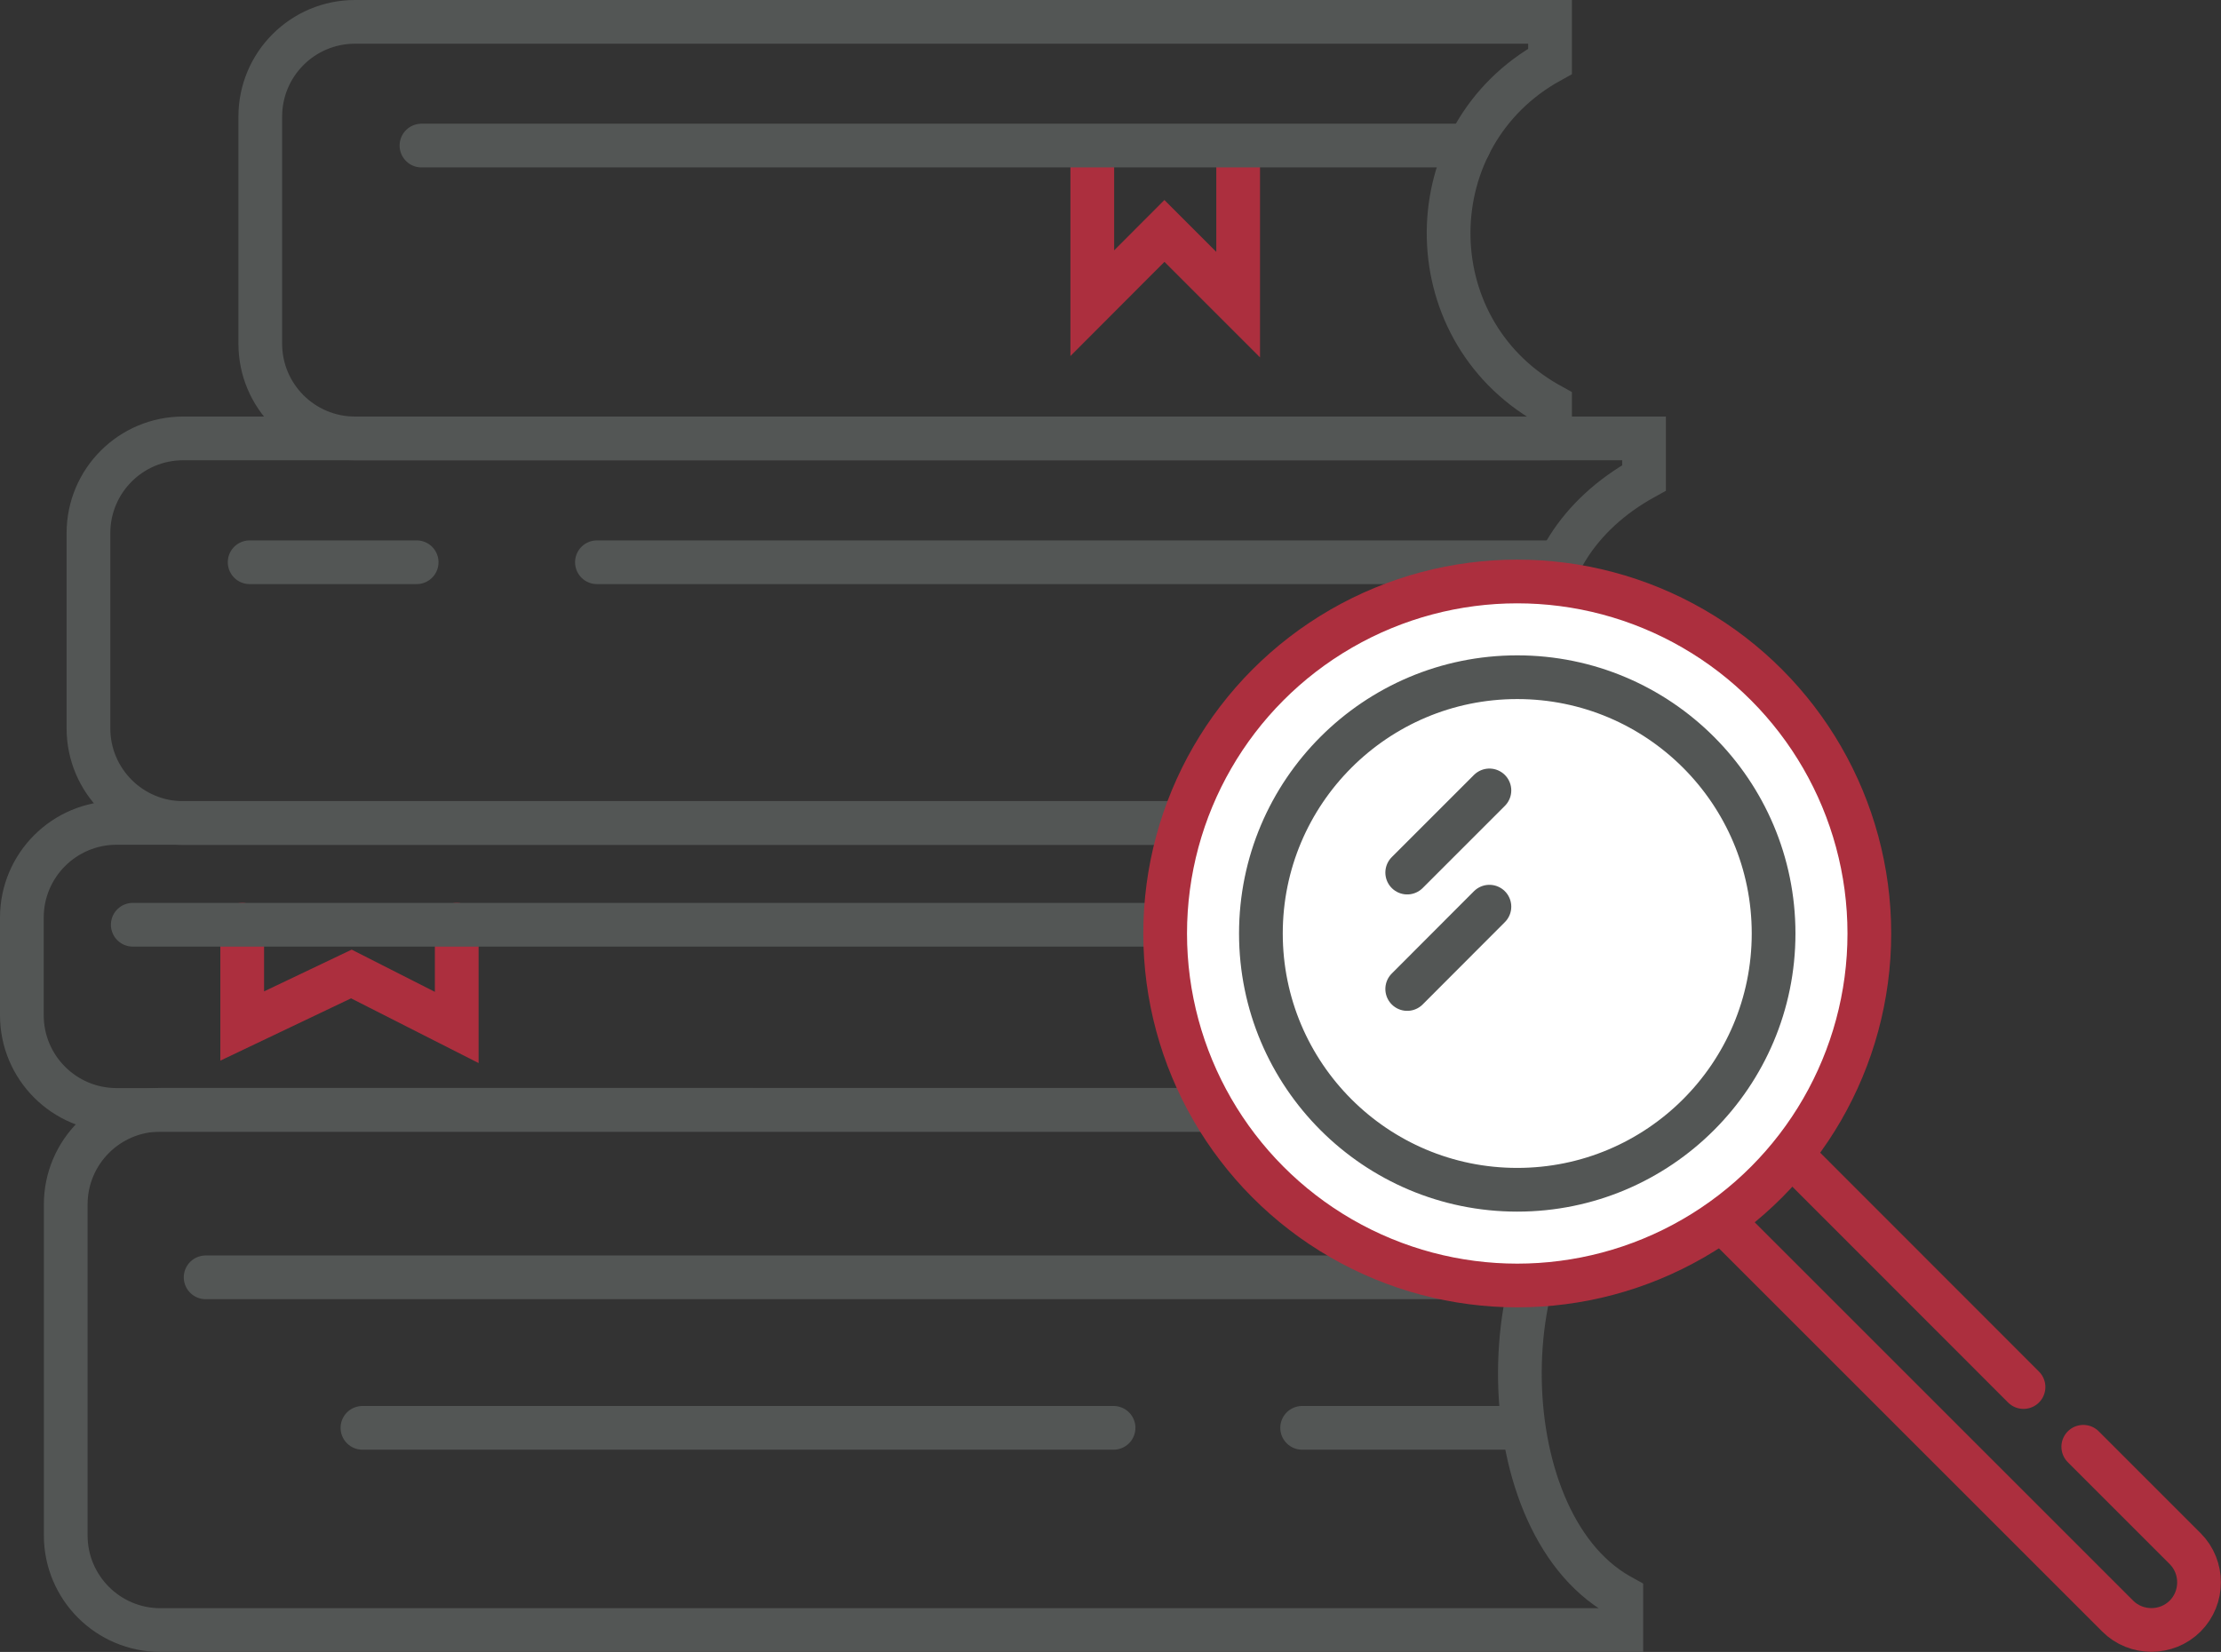 <?xml version="1.0" encoding="UTF-8"?><svg id="Layer_2" xmlns="http://www.w3.org/2000/svg" viewBox="0 0 152.4 113.38"><rect x="0" y="0" width="152.4" height="113.38" fill="#333333" stroke="none"/><defs><style>.cls-1,.cls-2{fill:none;}.cls-1,.cls-2,.cls-3,.cls-4{stroke-linecap:round;stroke-miterlimit:10;stroke-width:3px;}.cls-1,.cls-3{stroke:#535655;}.cls-2,.cls-4{stroke:#ac2f3e;}.cls-3,.cls-4{fill:#fff;}</style></defs><g id="Layer_1-2"><g><g><g><path class="cls-1" d="M106.36,30.09H24.36c-3.59,0-6.5-2.91-6.5-6.5V8c0-3.59,2.91-6.5,6.5-6.5H106.36v2.71h0c-9.2,5.08-9.3,18.27-.18,23.48l.18,.1v2.3Z"/><polyline class="cls-2" points="74.95 10.47 74.95 20.81 79.9 15.85 84.96 20.91 84.96 10.47"/><line class="cls-1" x1="100.8" y1="9.99" x2="28.92" y2="9.99"/></g><g><path class="cls-1" d="M112.81,56.49H12.57c-3.59,0-6.5-2.91-6.5-6.5v-13.4c0-3.59,2.91-6.5,6.5-6.5H112.81v2.71h0c-9.2,5.08-9.3,16.06-.18,21.28l.18,.1v2.3Z"/><line class="cls-1" x1="28.59" y1="38.59" x2="17.13" y2="38.59"/><line class="cls-1" x1="40.96" y1="38.59" x2="107.03" y2="38.59"/></g><g><polyline class="cls-2" points="16.62 63.47 16.62 70.42 24.11 66.85 31.34 70.52 31.34 63.47"/><path class="cls-1" d="M108.24,76.18H8c-3.59,0-6.5-2.91-6.5-6.5v-6.7c0-3.59,2.91-6.5,6.5-6.5H108.24v2.71h0c-7.18,3.97-7.23,10.55-.11,14.62l.11,.06v2.3Z"/><line class="cls-1" x1="9.11" y1="63.47" x2="103.4" y2="63.47"/></g><g><path class="cls-1" d="M111.25,111.88H11.01c-3.59,0-6.5-2.91-6.5-6.5v-22.71c0-3.59,2.91-6.5,6.5-6.5H111.25v2.71h0c-9.2,5.08-9.3,25.37-.18,30.59l.18,.1v2.3Z"/><line class="cls-1" x1="106.05" y1="87.67" x2="14.11" y2="87.67"/><line class="cls-1" x1="76.41" y1="98" x2="24.87" y2="98"/><line class="cls-1" x1="104.11" y1="98" x2="89.35" y2="98"/></g></g><g><line class="cls-2" x1="123.8" y1="80.14" x2="138.85" y2="95.2"/><path class="cls-2" d="M142.95,99.3l6.99,6.99c1.27,1.27,1.27,3.36,0,4.63h0c-1.27,1.27-3.36,1.27-4.63,0l-26.81-26.81"/><circle class="cls-4" cx="104.11" cy="64.07" r="24.16"/><circle class="cls-3" cx="104.11" cy="64.07" r="17.59"/><line class="cls-1" x1="102.2" y1="54.25" x2="96.56" y2="59.89"/><line class="cls-1" x1="102.2" y1="62.23" x2="96.56" y2="67.88"/></g></g></g></svg>